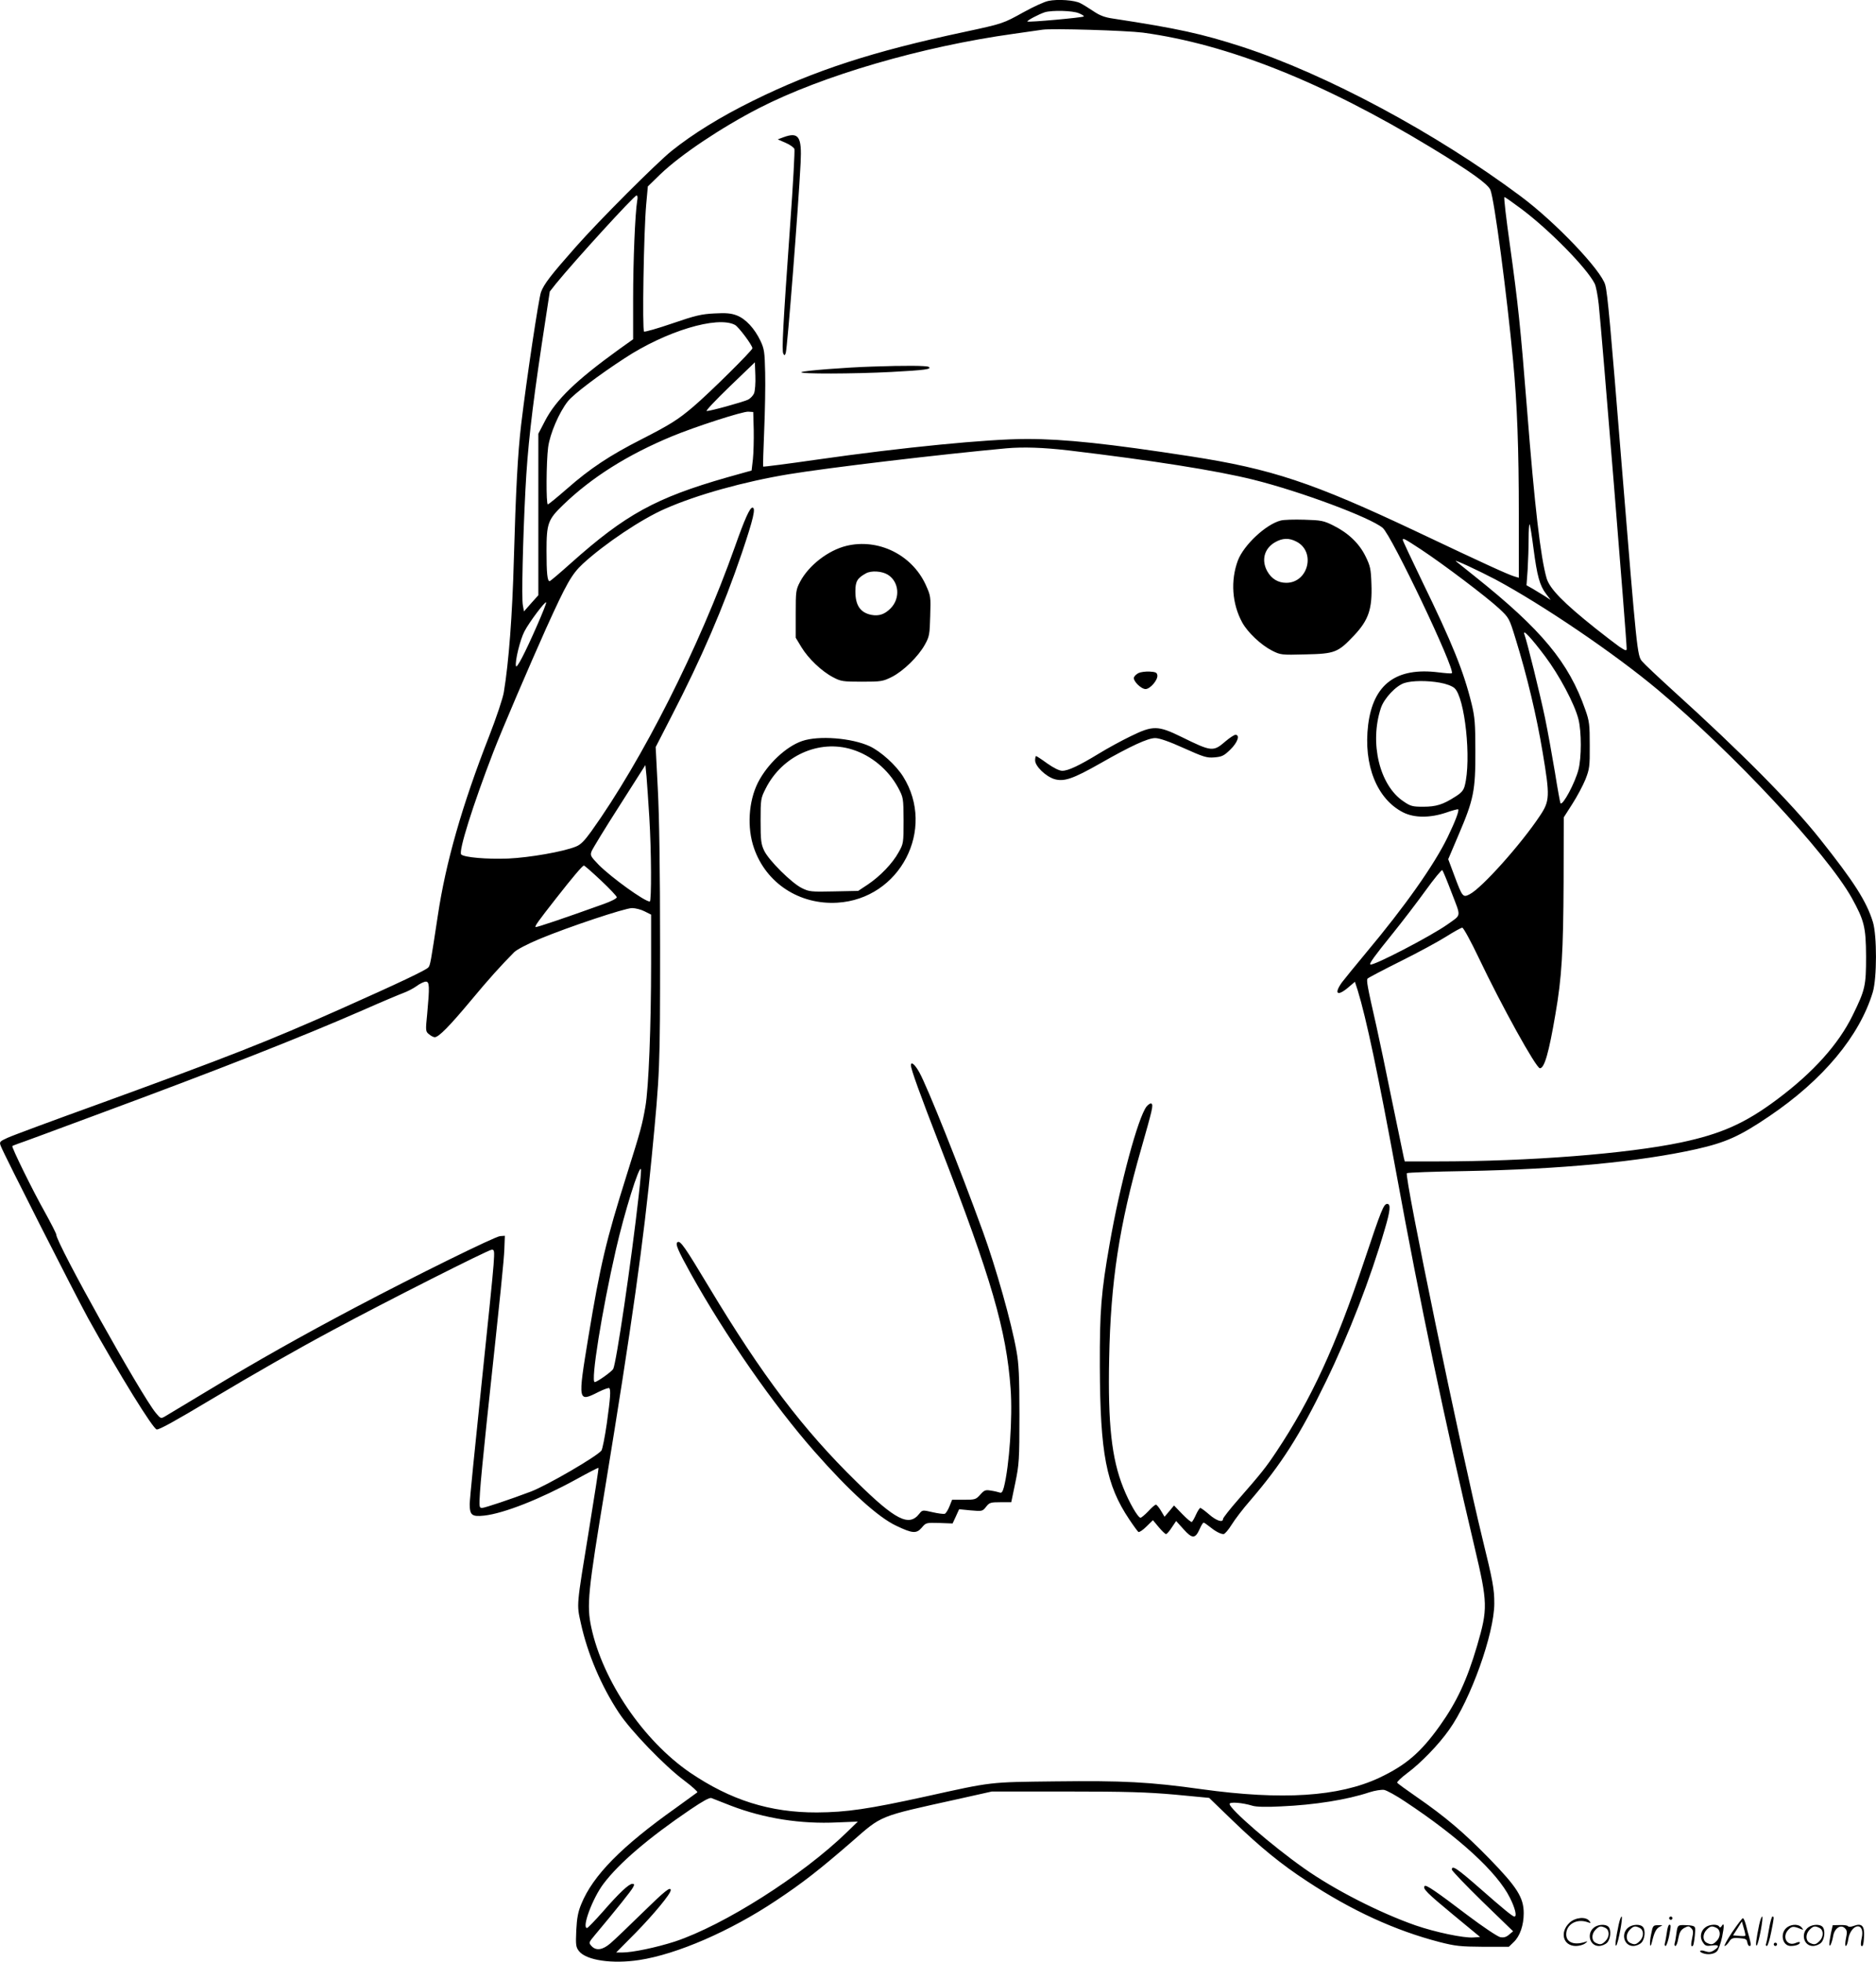 <?xml version="1.0" encoding="UTF-8"?>
<svg xmlns="http://www.w3.org/2000/svg" version="1.0" viewBox="0 0 1148.022 1200.196" preserveAspectRatio="xMidYMid meet">
  <g transform="translate(-0.558,1200.571) scale(0.1,-0.1)" fill="#000000" stroke="none">
    <path d="M6421 12000 c-25 -5 -92 -36 -150 -68 -128 -71 -128 -71 -365 -122 -560 -119 -916 -235 -1291 -420 -201 -99 -369 -203 -500 -308 -93 -75 -442 -424 -586 -587 -152 -172 -194 -226 -213 -277 -14 -40 -87 -523 -121 -808 -21 -176 -33 -409 -45 -830 -9 -337 -31 -627 -61 -808 -5 -35 -46 -157 -90 -270 -166 -424 -266 -775 -314 -1097 -44 -289 -46 -303 -58 -318 -13 -16 -179 -95 -534 -253 -456 -203 -685 -292 -1473 -579 -283 -102 -539 -197 -567 -210 -50 -23 -52 -25 -43 -50 21 -55 454 -907 535 -1055 191 -344 399 -680 420 -680 18 0 106 48 335 185 270 161 511 299 750 427 304 164 945 488 965 488 16 0 17 -7 11 -92 -3 -51 -38 -390 -76 -753 -38 -363 -70 -683 -70 -711 0 -68 13 -79 88 -71 120 13 343 101 562 221 74 41 136 73 138 71 2 -2 -24 -169 -57 -372 -79 -484 -77 -459 -51 -578 41 -187 124 -383 232 -547 72 -110 280 -326 401 -416 48 -36 84 -69 80 -72 -5 -4 -63 -46 -131 -95 -333 -236 -508 -414 -579 -588 -20 -48 -27 -85 -31 -162 -4 -91 -2 -102 17 -127 45 -56 203 -79 368 -54 231 35 558 177 838 364 163 108 267 190 461 358 190 166 160 154 644 261 l215 48 455 0 c371 0 494 -4 665 -19 l210 -20 145 -140 c169 -163 297 -267 453 -369 276 -182 542 -303 812 -373 98 -25 128 -28 267 -29 l157 0 30 29 c38 36 61 103 61 176 0 96 -40 159 -209 333 -157 161 -270 257 -448 380 -62 43 -115 81 -117 86 -3 5 25 31 62 59 81 60 191 173 255 264 132 184 277 590 277 774 0 88 -9 138 -72 394 -134 549 -480 2221 -463 2238 4 4 167 10 363 13 578 11 1063 57 1408 134 181 41 266 79 446 201 330 223 553 491 634 759 26 87 26 346 1 429 -39 127 -115 246 -325 510 -175 220 -479 527 -901 909 -90 82 -174 161 -187 177 -29 34 -32 63 -124 1195 -69 858 -87 1056 -101 1107 -23 89 -306 386 -519 544 -519 387 -1187 745 -1705 914 -245 79 -389 111 -788 172 -50 7 -82 19 -120 45 -29 19 -65 42 -80 49 -35 19 -139 26 -196 14z m186 -75 c20 -8 34 -17 31 -20 -6 -7 -340 -37 -345 -31 -6 5 70 45 107 57 45 13 169 10 207 -6z m393 -119 c521 -71 1103 -303 1763 -703 239 -145 348 -223 363 -259 24 -56 101 -640 139 -1046 25 -266 35 -536 35 -945 l0 -382 -27 8 c-40 12 -176 74 -598 274 -637 301 -888 384 -1385 461 -500 77 -768 106 -1001 106 -236 0 -758 -51 -1282 -126 -180 -26 -329 -45 -331 -43 -2 2 1 101 6 219 5 118 8 278 6 355 -3 127 -5 145 -29 196 -36 75 -90 134 -145 155 -34 13 -65 16 -137 12 -80 -4 -117 -13 -257 -61 -90 -31 -168 -53 -173 -50 -12 7 -2 614 13 778 l10 110 77 75 c124 119 372 285 603 404 388 199 997 377 1560 455 80 11 159 23 175 25 60 9 513 -5 615 -18z m-3095 -1028 c-13 -78 -25 -372 -25 -600 l0 -248 -87 -62 c-263 -190 -385 -308 -452 -437 l-41 -79 0 -494 0 -494 -44 -49 -44 -50 -7 39 c-8 42 0 393 16 706 13 251 38 476 99 884 l50 328 37 47 c118 145 480 541 494 541 6 0 8 -14 4 -32z m5414 -53 c171 -129 396 -358 445 -454 8 -15 19 -72 25 -127 19 -179 171 -2050 171 -2107 0 -15 -7 -13 -46 13 -25 18 -89 67 -142 109 -201 160 -283 245 -302 309 -37 129 -73 439 -120 1037 -40 505 -55 645 -104 998 -23 163 -39 297 -34 297 4 0 52 -34 107 -75z m-4816 -707 c22 -11 107 -125 107 -143 0 -13 -256 -267 -360 -356 -94 -80 -141 -110 -317 -200 -197 -100 -317 -180 -457 -303 -61 -53 -113 -96 -118 -96 -11 0 -10 259 2 350 11 82 67 213 121 281 33 42 187 159 347 263 251 165 567 261 675 204z m117 -419 c-6 -14 -23 -32 -38 -39 -33 -15 -231 -70 -252 -69 -8 0 55 67 140 149 l155 149 3 -81 c2 -45 -2 -94 -8 -109z m-2 -224 c1 -60 -1 -141 -5 -179 l-8 -69 -150 -42 c-437 -125 -622 -227 -955 -524 -68 -61 -127 -111 -131 -111 -14 0 -19 49 -19 185 0 169 9 192 101 281 176 170 396 308 666 420 142 59 436 154 468 151 l30 -2 3 -110z m1927 -125 c511 -61 900 -122 1130 -179 286 -71 716 -231 792 -295 55 -46 446 -868 423 -889 -3 -3 -39 0 -80 5 -260 33 -401 -72 -432 -321 -30 -246 54 -455 215 -536 68 -34 164 -34 262 -1 39 14 72 22 74 20 7 -7 -17 -72 -64 -169 -82 -170 -263 -426 -501 -710 -64 -77 -130 -158 -146 -179 -51 -71 -29 -89 39 -31 l40 34 17 -52 c52 -169 125 -513 236 -1117 145 -794 296 -1514 479 -2289 81 -343 82 -377 16 -603 -63 -214 -125 -346 -230 -493 -116 -162 -206 -239 -369 -316 -248 -116 -594 -138 -1086 -70 -321 45 -481 53 -899 48 -407 -5 -377 -1 -793 -93 -347 -76 -482 -96 -663 -97 -287 -1 -528 75 -777 244 -286 196 -534 562 -604 888 -29 136 -21 215 86 862 161 983 235 1505 284 2019 50 517 51 535 51 1280 0 477 -5 800 -14 970 l-13 255 95 185 c186 360 318 666 433 1004 70 208 86 276 64 276 -16 0 -48 -72 -107 -239 -218 -615 -567 -1306 -880 -1743 -42 -58 -65 -81 -94 -92 -76 -31 -282 -67 -414 -73 -129 -5 -269 7 -287 25 -18 18 71 301 197 628 52 135 222 531 322 754 125 276 157 333 226 397 133 122 359 274 505 337 193 85 481 165 752 210 248 41 933 122 1335 159 103 9 224 5 380 -13z m2845 -601 c22 -168 38 -226 77 -277 l28 -37 -35 23 c-19 12 -52 32 -74 45 l-39 22 7 95 c3 52 6 137 6 189 0 52 3 92 6 89 3 -3 14 -70 24 -149z m-687 -6 c139 -92 398 -288 475 -359 63 -59 63 -59 103 -189 70 -227 128 -470 165 -693 45 -269 44 -297 -18 -389 -115 -173 -354 -440 -428 -478 -42 -22 -45 -19 -95 115 l-37 99 65 153 c91 213 102 268 101 508 0 169 -3 208 -23 290 -49 200 -119 372 -302 748 -65 135 -119 249 -119 254 0 14 9 9 113 -59z m455 -183 c287 -154 727 -452 992 -674 462 -387 1033 -999 1187 -1273 77 -139 87 -179 88 -358 0 -181 -5 -204 -82 -361 -87 -178 -242 -350 -463 -515 -195 -146 -342 -211 -588 -263 -330 -69 -924 -116 -1493 -116 l-197 0 -6 24 c-3 13 -35 169 -72 347 -36 178 -79 383 -95 454 -57 250 -63 285 -54 294 6 6 96 53 200 105 105 52 230 120 278 150 49 31 94 56 101 56 7 0 53 -84 102 -187 139 -292 350 -673 373 -673 28 0 55 96 95 331 39 225 48 381 50 809 l1 395 53 83 c29 45 65 113 80 150 24 62 27 78 26 207 0 126 -2 148 -27 218 -101 290 -267 490 -677 817 -58 46 -109 87 -115 92 -16 15 140 -58 243 -112z m-5864 -277 c-78 -178 -127 -271 -131 -252 -7 29 26 163 52 212 29 56 129 189 133 177 2 -4 -23 -66 -54 -137z m6167 -193 c87 -116 181 -292 204 -385 19 -76 19 -235 0 -308 -21 -81 -95 -220 -110 -206 -2 3 -18 88 -34 190 -17 101 -44 252 -61 334 -29 139 -109 464 -126 510 -13 37 43 -23 127 -135z m-644 -161 c39 -7 74 -20 89 -33 64 -56 105 -439 63 -598 -7 -27 -20 -43 -57 -66 -76 -49 -118 -62 -197 -62 -65 0 -78 3 -121 33 -146 97 -209 357 -138 571 20 60 93 137 144 153 47 15 139 16 217 2z m-4838 -822 c13 -209 14 -517 3 -517 -32 0 -234 146 -312 224 -50 52 -54 58 -44 84 6 15 82 140 170 277 l159 250 7 -70 c3 -38 11 -150 17 -248z m-296 -388 c53 -50 97 -96 97 -103 0 -7 -35 -25 -77 -40 -242 -87 -416 -146 -420 -142 -6 5 17 37 126 176 101 129 161 200 170 200 4 0 51 -41 104 -91z m5207 -78 c57 -149 60 -129 -25 -190 -101 -72 -461 -259 -474 -246 -6 7 23 48 137 189 59 73 150 192 202 264 52 72 98 128 102 124 4 -4 30 -67 58 -141z m-4940 -111 l40 -20 0 -298 c0 -385 -15 -763 -35 -877 -19 -109 -27 -141 -115 -420 -126 -401 -160 -543 -234 -990 -65 -396 -65 -400 63 -335 32 16 61 26 65 23 10 -11 7 -58 -15 -216 -12 -84 -27 -158 -33 -166 -28 -36 -332 -213 -432 -251 -124 -47 -280 -99 -298 -100 -18 0 -19 6 -13 98 3 53 22 246 41 427 88 820 105 985 108 1060 l3 80 -29 -2 c-31 -2 -520 -243 -891 -439 -320 -169 -599 -326 -890 -502 -132 -79 -253 -152 -268 -161 -27 -16 -28 -15 -57 19 -90 108 -610 1040 -610 1092 0 7 -32 69 -70 138 -72 127 -205 398 -199 404 2 2 18 8 34 14 17 5 230 84 475 175 755 279 1251 474 1640 644 113 50 223 96 245 104 22 8 58 26 79 41 21 16 47 28 58 28 22 0 23 -31 8 -195 -11 -107 -10 -110 11 -127 12 -10 27 -18 35 -18 24 0 90 67 221 224 113 136 183 213 265 296 16 16 83 51 155 81 178 74 520 188 566 189 21 0 56 -9 77 -20z m-35 -1732 c-47 -419 -139 -1038 -157 -1068 -11 -18 -99 -80 -113 -80 -26 0 44 437 130 812 52 227 143 519 153 490 2 -6 -4 -76 -13 -154z m4690 -3715 c328 -217 562 -431 640 -587 32 -63 45 -116 28 -116 -11 0 -66 45 -214 175 -136 119 -168 141 -169 113 -1 -7 84 -95 187 -196 l188 -182 -25 -21 c-18 -15 -32 -19 -54 -15 -17 4 -107 64 -201 135 -192 146 -253 187 -261 178 -15 -15 15 -44 172 -174 l167 -138 -42 -3 c-59 -4 -231 32 -353 74 -220 77 -499 219 -685 351 -193 136 -453 361 -453 392 0 14 78 8 140 -11 22 -7 84 -9 175 -4 207 9 405 41 540 86 34 11 73 17 90 15 17 -3 75 -35 130 -72z m-4126 -25 c204 -78 427 -113 651 -102 l125 5 -68 -66 c-272 -264 -751 -568 -1052 -668 -112 -36 -258 -67 -323 -67 l-36 0 121 122 c110 113 213 237 213 259 0 25 -35 -3 -174 -139 -83 -81 -170 -165 -194 -185 -48 -42 -89 -48 -117 -17 -18 20 -17 21 22 68 130 155 222 270 232 290 10 18 9 22 -4 22 -21 0 -80 -55 -181 -171 -48 -54 -91 -99 -96 -99 -34 0 34 183 101 271 95 126 275 280 530 453 77 52 118 75 130 71 9 -4 63 -25 120 -47z M4800 11166 l-35 -13 48 -21 c26 -11 50 -28 54 -38 3 -9 -8 -217 -26 -463 -44 -618 -52 -771 -42 -789 7 -13 9 -12 15 4 10 32 77 888 91 1164 8 161 -12 190 -105 156z M5345 9763 c-162 -5 -420 -25 -435 -34 -21 -12 323 -11 550 1 206 11 250 17 229 31 -13 8 -144 9 -344 2z M7843 8821 c-91 -23 -226 -150 -262 -244 -46 -123 -36 -265 26 -379 34 -62 115 -138 183 -173 52 -26 56 -27 204 -23 181 4 199 11 299 117 88 94 111 162 105 315 -3 91 -7 109 -36 168 -39 80 -107 144 -198 189 -58 29 -74 32 -176 35 -62 2 -127 0 -145 -5z m96 -129 c120 -61 73 -252 -62 -252 -50 0 -90 24 -116 70 -38 68 -19 140 47 178 45 26 86 28 131 4z M5185 8666 c-111 -27 -230 -119 -283 -219 -26 -50 -27 -58 -27 -197 l0 -146 35 -58 c42 -69 123 -147 194 -184 47 -25 60 -27 176 -27 119 0 128 2 183 29 71 36 162 125 202 197 28 50 30 63 33 176 4 120 3 123 -28 192 -85 184 -291 284 -485 237z m253 -176 c70 -43 79 -145 17 -207 -36 -36 -71 -48 -118 -39 -67 14 -97 58 -97 144 0 61 12 81 65 110 32 18 97 14 133 -8z M6973 7888 c-12 -6 -24 -17 -28 -26 -8 -21 43 -72 71 -72 28 0 76 56 72 84 -2 17 -11 21 -48 23 -25 1 -55 -3 -67 -9z M6924 7501 c-54 -26 -142 -74 -194 -106 -120 -73 -187 -105 -224 -105 -18 0 -52 17 -92 45 -34 25 -65 45 -68 45 -3 0 -6 -12 -6 -26 0 -36 64 -98 118 -115 59 -17 113 1 282 97 186 106 290 154 335 154 25 0 86 -21 174 -61 123 -55 141 -61 189 -57 46 4 58 10 97 48 45 44 60 90 31 90 -8 0 -35 -18 -60 -39 -76 -66 -85 -65 -270 26 -145 71 -175 71 -312 4z M4914 7472 c-99 -34 -213 -142 -270 -254 -58 -115 -68 -277 -24 -402 74 -214 278 -347 510 -333 383 23 605 449 402 772 -44 70 -136 153 -204 185 -110 51 -313 67 -414 32z m307 -52 c116 -36 221 -123 281 -234 32 -61 32 -62 33 -201 0 -136 -1 -142 -30 -193 -37 -68 -113 -147 -189 -198 l-59 -39 -149 -3 c-138 -3 -151 -2 -195 20 -62 30 -203 170 -231 229 -19 40 -22 63 -22 182 0 133 1 139 31 198 101 201 327 303 530 239z M5580 5488 c0 -24 54 -173 178 -493 315 -812 406 -1127 432 -1485 13 -175 -8 -474 -41 -603 -8 -29 -14 -37 -25 -33 -9 3 -33 9 -54 12 -34 6 -41 3 -66 -25 -26 -29 -31 -31 -100 -31 l-72 0 -16 -40 c-9 -23 -22 -43 -29 -46 -7 -2 -41 2 -75 10 -61 14 -62 14 -81 -10 -63 -80 -145 -39 -384 196 -327 320 -577 649 -905 1195 -146 243 -173 282 -190 271 -16 -9 2 -50 80 -191 213 -382 507 -805 758 -1090 213 -242 389 -402 500 -454 100 -48 124 -49 156 -12 26 31 27 31 107 29 l82 -3 20 43 20 44 71 -7 c70 -6 72 -6 94 22 20 26 28 28 88 28 l66 0 25 120 c23 112 25 139 25 415 0 236 -4 314 -18 390 -31 176 -126 511 -205 729 -146 402 -339 884 -389 975 -27 49 -52 70 -52 44z M7022 5236 c-52 -67 -162 -473 -226 -841 -52 -296 -61 -408 -60 -750 2 -532 39 -725 180 -935 26 -39 51 -73 56 -77 6 -3 28 12 49 33 l40 39 35 -42 c20 -24 40 -43 45 -43 5 0 21 18 35 40 l27 40 46 -51 c53 -59 71 -58 98 2 9 21 20 39 24 39 4 0 20 -11 36 -24 34 -28 67 -46 86 -46 8 0 30 26 50 58 19 31 70 98 113 147 191 222 305 401 463 727 141 290 273 631 361 934 34 114 37 154 15 154 -22 0 -35 -32 -143 -355 -171 -512 -322 -840 -535 -1160 -65 -98 -95 -135 -234 -294 -51 -58 -93 -112 -93 -118 0 -25 -40 -12 -85 27 -25 22 -50 40 -54 40 -4 0 -16 -18 -26 -40 -10 -23 -22 -43 -26 -46 -4 -2 -30 19 -58 48 l-51 53 -29 -35 -29 -34 -22 37 c-12 20 -26 37 -31 37 -5 0 -26 -18 -46 -40 -21 -22 -43 -40 -48 -40 -16 0 -70 94 -106 185 -71 178 -94 389 -86 787 9 472 62 818 196 1285 69 242 76 269 62 277 -5 3 -18 -5 -29 -18z M9911 230 c-18 -85 -24 -135 -15 -127 12 11 43 177 33 177 -4 0 -12 -22 -18 -50z M10220 270 c0 -5 5 -10 10 -10 6 0 10 5 10 10 0 6 -4 10 -10 10 -5 0 -10 -4 -10 -10z M10771 230 c-18 -85 -24 -135 -15 -127 12 11 43 177 33 177 -4 0 -12 -22 -18 -50z M10831 203 c-7 -42 -15 -82 -18 -90 -3 -7 -1 -13 5 -13 5 0 17 37 26 83 19 95 19 97 8 97 -4 0 -14 -34 -21 -77z M9611 243 c-63 -59 -40 -143 38 -143 20 0 46 7 57 16 18 14 18 15 -6 7 -64 -19 -110 0 -110 48 0 61 63 98 130 75 22 -8 23 -7 11 8 -22 27 -85 21 -120 -11z M10606 185 c-31 -47 -52 -85 -46 -85 5 0 17 11 26 25 15 23 23 26 63 23 39 -3 46 -6 49 -25 2 -13 8 -23 13 -23 11 0 11 6 0 50 -6 19 -15 54 -21 78 -6 23 -14 42 -19 42 -4 0 -33 -38 -65 -85z m80 -22 c-2 -3 -20 -3 -40 -1 l-35 3 27 42 27 43 12 -42 c7 -23 11 -43 9 -45z M9763 215 c-50 -35 -31 -115 27 -115 17 0 39 9 50 20 22 22 27 79 8 98 -16 16 -59 15 -85 -3z m68 -5 c25 -14 25 -54 -1 -80 -23 -23 -33 -24 -61 -10 -25 14 -25 54 1 80 23 23 33 24 61 10z M9973 215 c-50 -35 -31 -115 27 -115 17 0 39 9 50 20 22 22 27 79 8 98 -16 16 -59 15 -85 -3z m68 -5 c25 -14 25 -54 -1 -80 -23 -23 -33 -24 -61 -10 -25 14 -25 54 1 80 23 23 33 24 61 10z M10110 173 c-12 -56 -8 -100 5 -48 13 57 26 83 48 93 20 9 19 10 -10 9 -31 0 -33 -2 -43 -54z M10206 183 c-4 -27 -9 -56 -12 -65 -3 -10 -1 -18 4 -18 5 0 14 26 21 57 13 68 13 73 2 73 -5 0 -12 -21 -15 -47z M10265 181 c-3 -25 -8 -54 -11 -63 -3 -10 -1 -18 4 -18 6 0 14 21 18 47 7 36 15 51 36 63 25 13 29 13 43 -1 13 -13 14 -24 6 -60 -9 -41 -8 -59 5 -47 3 3 8 31 11 61 5 53 4 56 -18 61 -13 3 -38 4 -56 4 -29 -1 -32 -4 -38 -47z M10443 215 c-30 -21 -38 -62 -17 -92 14 -22 21 -25 55 -20 45 6 50 -5 14 -29 -20 -13 -31 -14 -55 -6 -30 11 -44 -1 -14 -12 30 -12 71 -6 87 12 9 10 23 49 31 87 14 68 13 93 -3 66 -6 -9 -11 -10 -15 -2 -10 16 -58 14 -83 -4z m68 -5 c25 -14 25 -54 -1 -80 -23 -23 -33 -24 -61 -10 -25 14 -25 54 1 80 23 23 33 24 61 10z M10943 215 c-47 -33 -32 -115 21 -115 31 0 56 10 56 21 0 5 -11 4 -24 -2 -55 -25 -89 38 -45 82 20 20 31 21 74 3 18 -7 18 -6 6 9 -17 21 -59 22 -88 2z M11073 215 c-50 -35 -31 -115 27 -115 17 0 39 9 50 20 22 22 27 79 8 98 -16 16 -59 15 -85 -3z m68 -5 c25 -14 25 -54 -1 -80 -23 -23 -33 -24 -61 -10 -25 14 -25 54 1 80 23 23 33 24 61 10z M11210 178 c-5 -27 -10 -57 -10 -66 1 -27 16 5 24 51 9 47 47 71 72 45 13 -13 14 -24 6 -62 -5 -25 -6 -46 -1 -46 5 0 12 19 15 42 7 43 33 78 59 78 23 0 33 -29 23 -73 -5 -22 -6 -42 -3 -45 10 -11 15 6 18 58 3 64 -15 81 -63 63 -18 -7 -32 -7 -36 -2 -3 5 -25 8 -49 7 l-44 -1 -11 -49z M10860 110 c0 -5 5 -10 10 -10 6 0 10 5 10 10 0 6 -4 10 -10 10 -5 0 -10 -4 -10 -10z"></path>
  </g>
</svg>
